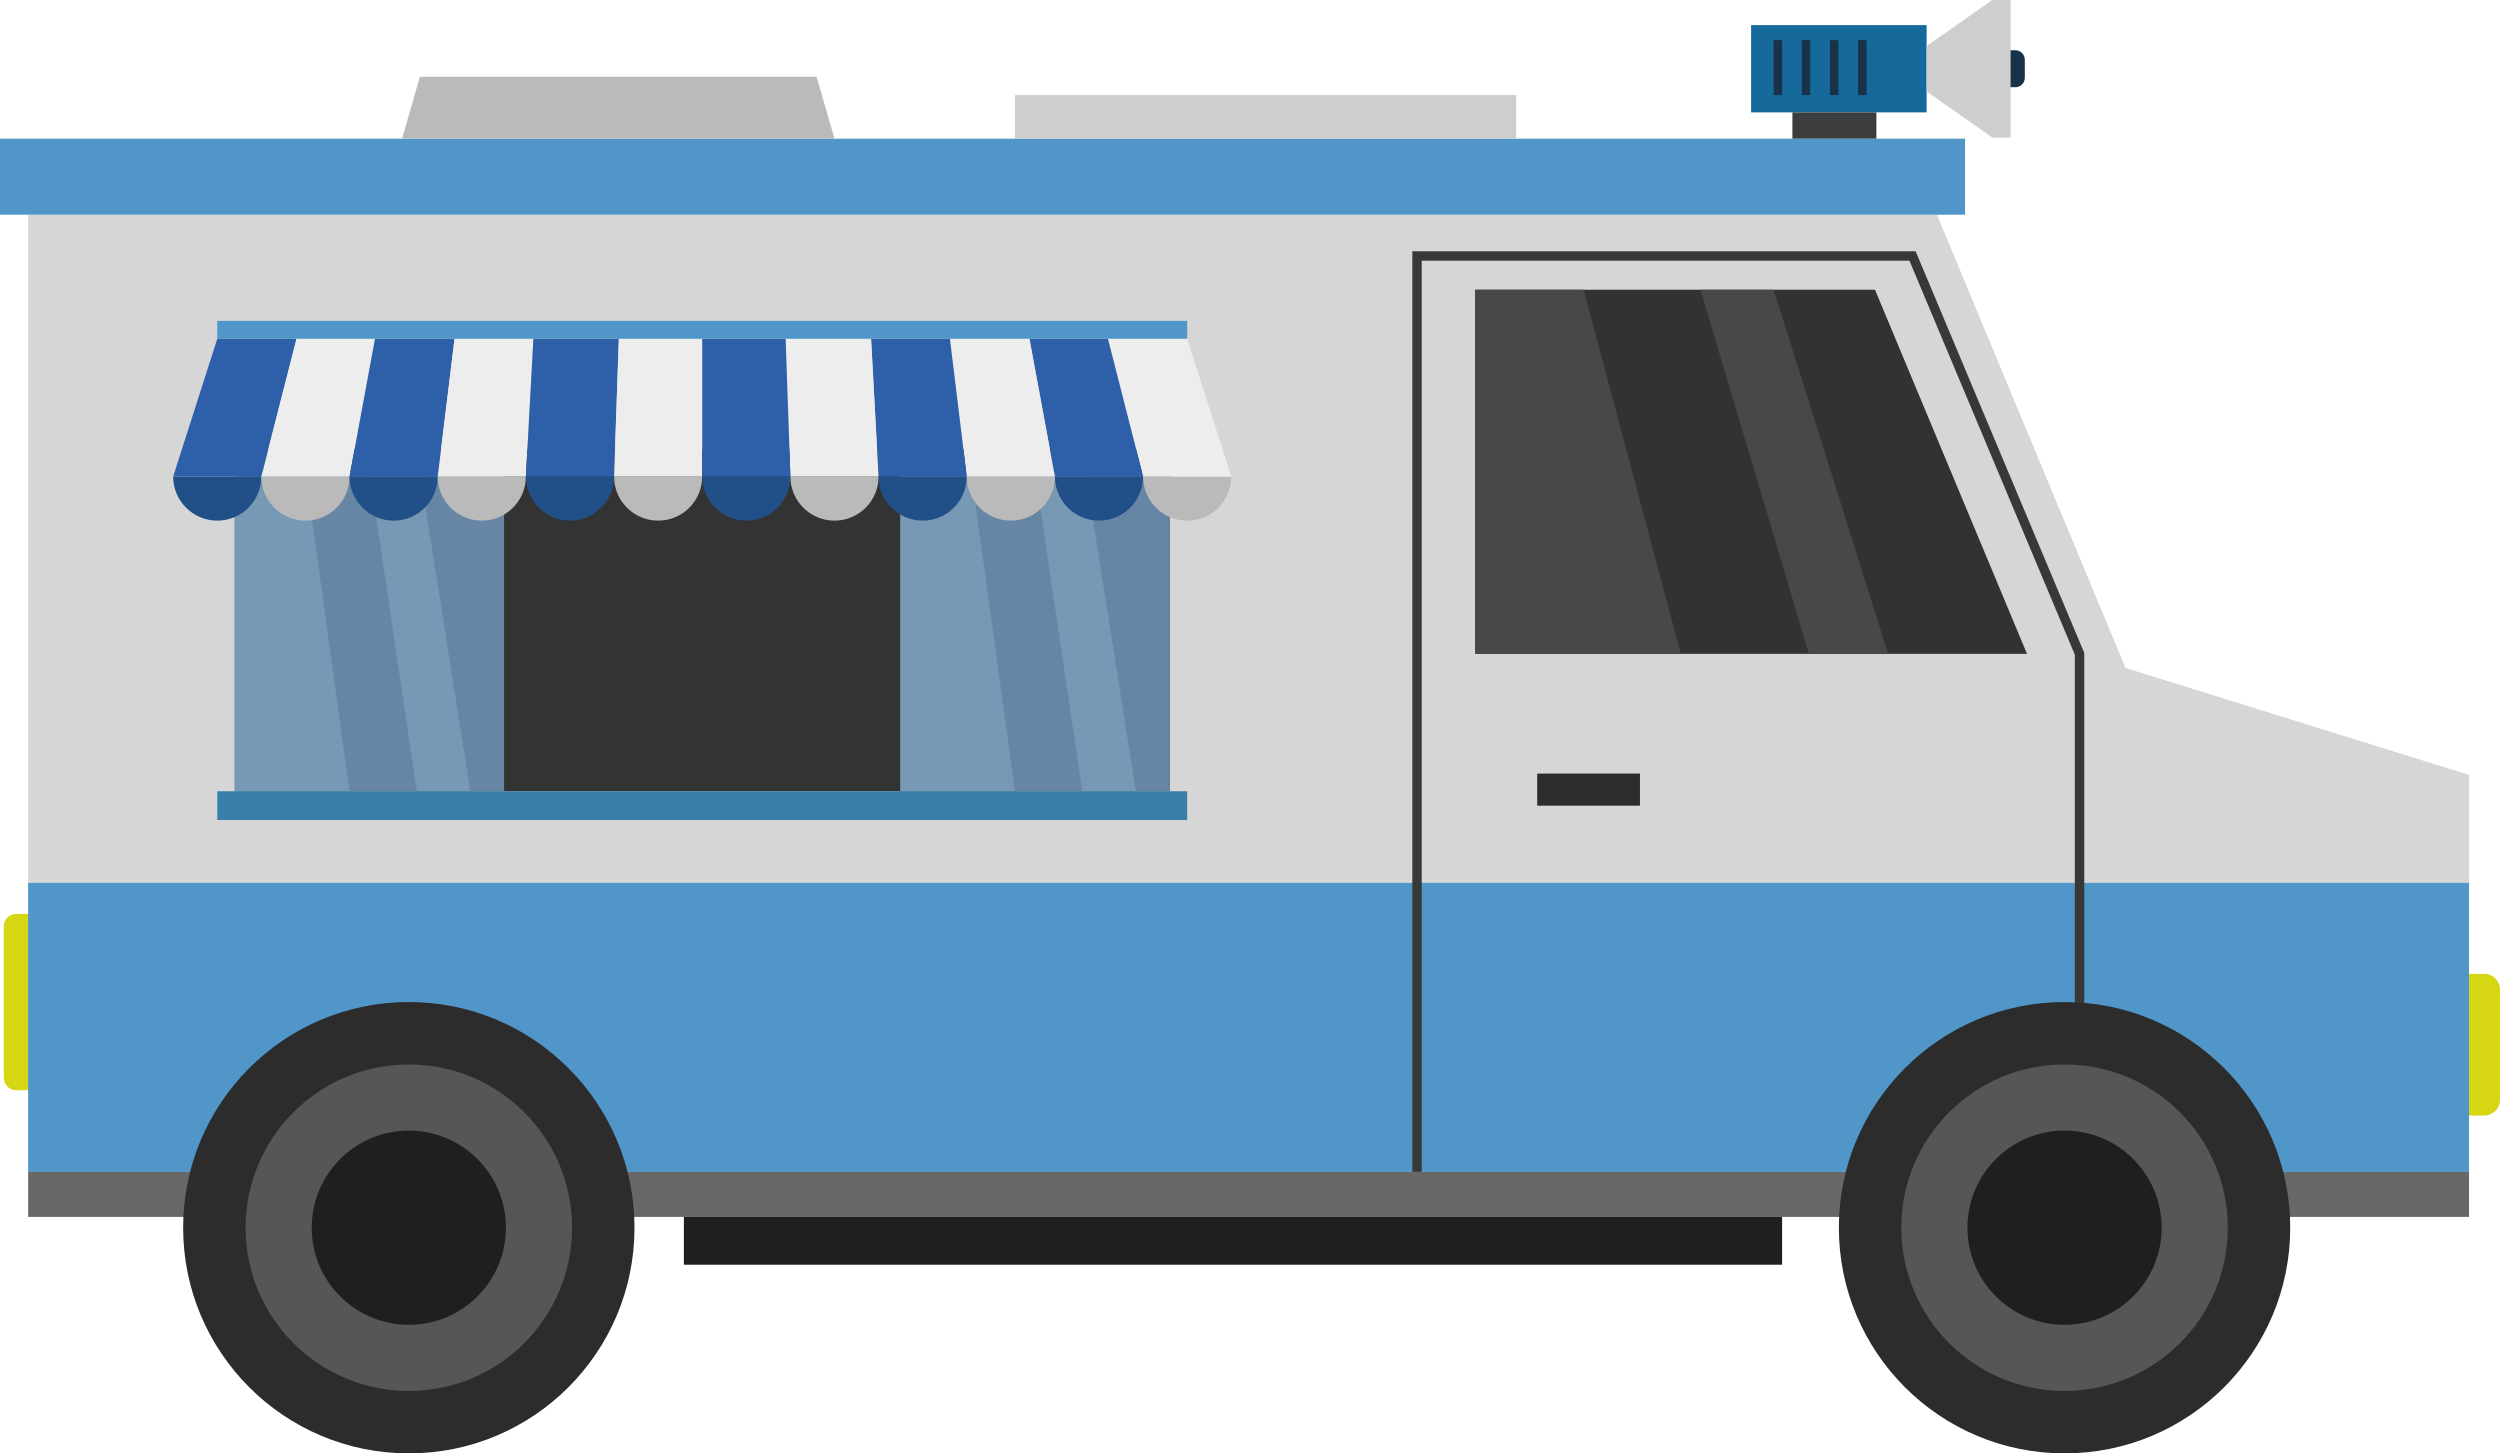 <?xml version="1.0" encoding="UTF-8"?><svg xmlns="http://www.w3.org/2000/svg" xmlns:xlink="http://www.w3.org/1999/xlink" height="3044.2" preserveAspectRatio="xMidYMid meet" version="1.0" viewBox="1381.8 351.3 5236.4 3044.2" width="5236.4" zoomAndPan="magnify"><g><g><g><path d="M1465.9,2634.9h-50.2c-14.3,0-26-11.7-26-26v-317.5c0-14.3,11.7-26,26-26h50.2c14.3,0,26,11.7,26,26v317.5 C1491.9,2623.2,1480.2,2634.9,1465.9,2634.9z" fill="#D6D613"/></g><g><path d="M6585.2,2687.9h-63.7c-18.1,0-33-14.8-33-33v-230.8c0-18.1,14.9-33,33-33h63.7c18.2,0,33,14.9,33,33v230.8 C6618.2,2673.1,6603.3,2687.9,6585.2,2687.9z" fill="#D6D613"/></g><g><path d="M6553.3 2805.9L6553.3 1974.4 5833.9 1750.4 5438.8 801 1440.8 801 1440.8 2805.9 6553.3 2805.9" fill="#D6D6D6"/></g><g><path d="M1440.8 2200.5H6553.3V2805.9H1440.8z" fill="#5096C9"/></g><g><path d="M1381.8 641.8H5497.7V801H1381.8z" fill="#5096C9"/></g><g><path d="M5627.5 1720.9L5309.1 958.2 4471.7 958.2 4471.7 1720.9z" fill="#303233"/></g><g><path d="M4698.9 958.2L4902.4 1720.9 4471.7 1720.9 4471.7 958.2z" fill="#474849"/></g><g><path d="M4943.6 958.2L5170.7 1720.9 5336.6 1720.9 5096.9 958.2z" fill="#474849"/></g><g><path d="M5747.4 2805.9L5727.7 2805.9 5727.7 1722.8 5381.2 897.3 4359.7 897.3 4359.7 2805.9 4340 2805.9 4340 877.6 5394.2 877.6 5747.4 1718.9z" fill="#373838"/></g><g><path d="M1873.7 1292.4H3831.6V2008.6H1873.7z" fill="#333"/></g><g><g><path d="M1873.7 1339.5H2437.6V2008.6H1873.7z" fill="#6786A5"/></g><g><path d="M2021.6 1339.5L2113.9 2008.6 1873.7 2008.6 1873.7 1339.5z" fill="#7899B5"/></g><g><path d="M2155.7 1339.5L2254.9 2008.6 2366.9 2008.6 2261.3 1339.5z" fill="#7899B5"/></g></g><g><g><path d="M3267.7 1339.5H3831.6V2008.6H3267.7z" fill="#6786A5"/></g><g><path d="M3415.5 1339.5L3507.8 2008.6 3267.7 2008.6 3267.7 1339.5z" fill="#7899B5"/></g><g><path d="M3549.6 1339.5L3648.8 2008.6 3760.8 2008.6 3655.2 1339.5z" fill="#7899B5"/></g></g><g><g><g><g><g><path d="M1836.9,1441.8c51,0,92.3-41.3,92.3-92.3h-184.7C1744.5,1400.4,1785.9,1441.8,1836.9,1441.8z" fill="#214F87"/></g><g><path d="M2021.6,1441.8c51,0,92.3-41.3,92.3-92.3h-184.7C1929.2,1400.4,1970.6,1441.8,2021.6,1441.8z" fill="#BABABA"/></g></g><g><g><path d="M2206.3,1441.8c51,0,92.3-41.3,92.3-92.3h-184.7C2113.9,1400.4,2155.3,1441.8,2206.3,1441.8z" fill="#214F87"/></g><g><path d="M2390.9,1441.8c51,0,92.3-41.3,92.3-92.3h-184.7C2298.6,1400.4,2339.9,1441.8,2390.9,1441.8z" fill="#BABABA"/></g></g></g><g><g><g><path d="M2575.6,1441.8c51,0,92.3-41.3,92.3-92.3h-184.7C2483.3,1400.4,2524.6,1441.8,2575.6,1441.8z" fill="#214F87"/></g><g><path d="M2760.3,1441.8c51,0,92.3-41.3,92.3-92.3H2668C2668,1400.4,2709.3,1441.8,2760.3,1441.8z" fill="#BABABA"/></g></g><g><g><path d="M2945,1441.8c51,0,92.3-41.3,92.3-92.3h-184.7C2852.7,1400.4,2894,1441.8,2945,1441.8z" fill="#214F87"/></g><g><path d="M3129.7,1441.8c51,0,92.3-41.3,92.3-92.3h-184.7C3037.3,1400.4,3078.7,1441.8,3129.7,1441.8z" fill="#BABABA"/></g></g></g><g><g><g><path d="M3314.4,1441.8c51,0,92.3-41.3,92.3-92.3H3222C3222,1400.4,3263.4,1441.8,3314.4,1441.8z" fill="#214F87"/></g><g><path d="M3499.1,1441.8c51,0,92.3-41.3,92.3-92.3h-184.7C3406.7,1400.4,3448.1,1441.8,3499.1,1441.8z" fill="#BABABA"/></g></g><g><g><path d="M3683.8,1441.8c51,0,92.3-41.3,92.3-92.3h-184.7C3591.4,1400.4,3632.8,1441.8,3683.8,1441.8z" fill="#214F87"/></g><g><path d="M3868.4,1441.8c51,0,92.3-41.3,92.3-92.3h-184.7C3776.1,1400.4,3817.4,1441.8,3868.4,1441.8z" fill="#BABABA"/></g></g></g></g><g><g><path d="M1744.5 1349.4L1836.9 1060.8 2002.9 1060.8 1929.2 1349.4z" fill="#2D60A8"/></g><g><path d="M2113.9 1349.4L2167.3 1060.8 2002.9 1060.8 1929.2 1349.4z" fill="#EDEDED"/></g><g><path d="M2298.6 1349.4L2333.9 1060.8 2167.3 1060.8 2113.9 1349.4z" fill="#2D60A8"/></g><g><path d="M2298.6 1349.4L2333.9 1060.8 2499 1060.8 2483.3 1349.4z" fill="#EDEDED"/></g><g><path d="M2499 1060.8L2678 1060.8 2668 1349.4 2483.3 1349.4z" fill="#2D60A8"/></g><g><path d="M2668 1349.4L2678 1060.8 2852.7 1060.8 2852.7 1349.4z" fill="#EDEDED"/></g></g><g><g><path d="M3960.8 1349.4L3868.4 1060.8 3702.4 1060.8 3776.1 1349.4z" fill="#EDEDED"/></g><g><path d="M3591.4 1349.4L3538 1060.8 3702.4 1060.8 3776.1 1349.4z" fill="#2D60A8"/></g><g><path d="M3406.7 1349.4L3371.4 1060.8 3538 1060.8 3591.4 1349.4z" fill="#EDEDED"/></g><g><path d="M3406.7 1349.4L3371.4 1060.8 3206.3 1060.8 3222 1349.4z" fill="#2D60A8"/></g><g><path d="M3206.3 1060.8L3027.3 1060.8 3037.3 1349.4 3222 1349.4z" fill="#EDEDED"/></g><g><path d="M3037.3 1349.4L3027.3 1060.8 2852.7 1060.8 2852.7 1349.4z" fill="#2D60A8"/></g></g><g><path d="M1836.9 1023.4H3868.5V1060.8H1836.9z" fill="#5096C9"/></g></g><g><path d="M1836.9 2008.6H3868.5V2068.9H1836.9z" fill="#397FAA"/></g><g><path d="M2223.9 641.8L2261.3 512.2 3092.2 512.2 3129.7 641.8z" fill="#BABABA"/></g><g><path d="M5049.6 403.9H5417.2V586.7H5049.6z" fill="#16699B"/></g><g><path d="M5136.1 586.7H5312V641.7H5136.1z" fill="#3B3C3D"/></g><g><path d="M5096.8 435.4H5114.5V550.4H5096.8z" fill="#183349"/></g><g><path d="M5155.8 435.4H5173.5V550.4H5155.8z" fill="#183349"/></g><g><path d="M5214.7 435.4H5232.4V550.4H5214.7z" fill="#183349"/></g><g><path d="M5273.7 435.4H5291.4V550.4H5273.7z" fill="#183349"/></g><g><path d="M5603.3,534H5560c-10.8,0-19.7-8.8-19.7-19.7v-38c0-10.8,8.9-19.7,19.7-19.7h43.2 c10.8,0,19.7,8.9,19.7,19.7v38C5622.9,525.1,5614.1,534,5603.3,534z" fill="#183349"/></g><g><path d="M5554.8 351.3L5417.2 447.7 5417.2 492.9 5417.2 497.8 5417.2 543 5554.8 639.3 5593.1 639.3 5593.1 497.8 5593.1 492.9 5593.1 351.3z" fill="#CECECE"/></g><g><path d="M3507.8 550.4H4557.4V641.8H3507.8z" fill="#CECECE"/></g><g><path d="M1440.8 2805.9H6553.3V2900.2H1440.8z" fill="#686868"/></g></g><g><path d="M4601.6 1971.6H4816.8V2038.8H4601.6z" fill="#2C2C2D"/></g><g><g><circle cx="2238.1" cy="2922.8" fill="#2C2C2D" r="472.7"/></g><g><circle cx="2238.1" cy="2922.8" fill="#565656" r="341.9"/></g><g><circle cx="2238.1" cy="2922.8" fill="#1F1F21" r="203.4"/></g></g><g><g><circle cx="5706.1" cy="2922.8" fill="#2C2C2D" r="472.7"/></g><g><circle cx="5706.1" cy="2922.8" fill="#565656" r="341.9"/></g><g><circle cx="5706.1" cy="2922.8" fill="#1F1F21" r="203.4"/></g></g><g><path d="M2814.2 2900.2H5114.5V3000.3H2814.2z" fill="#1F1F21"/></g></g></svg>
